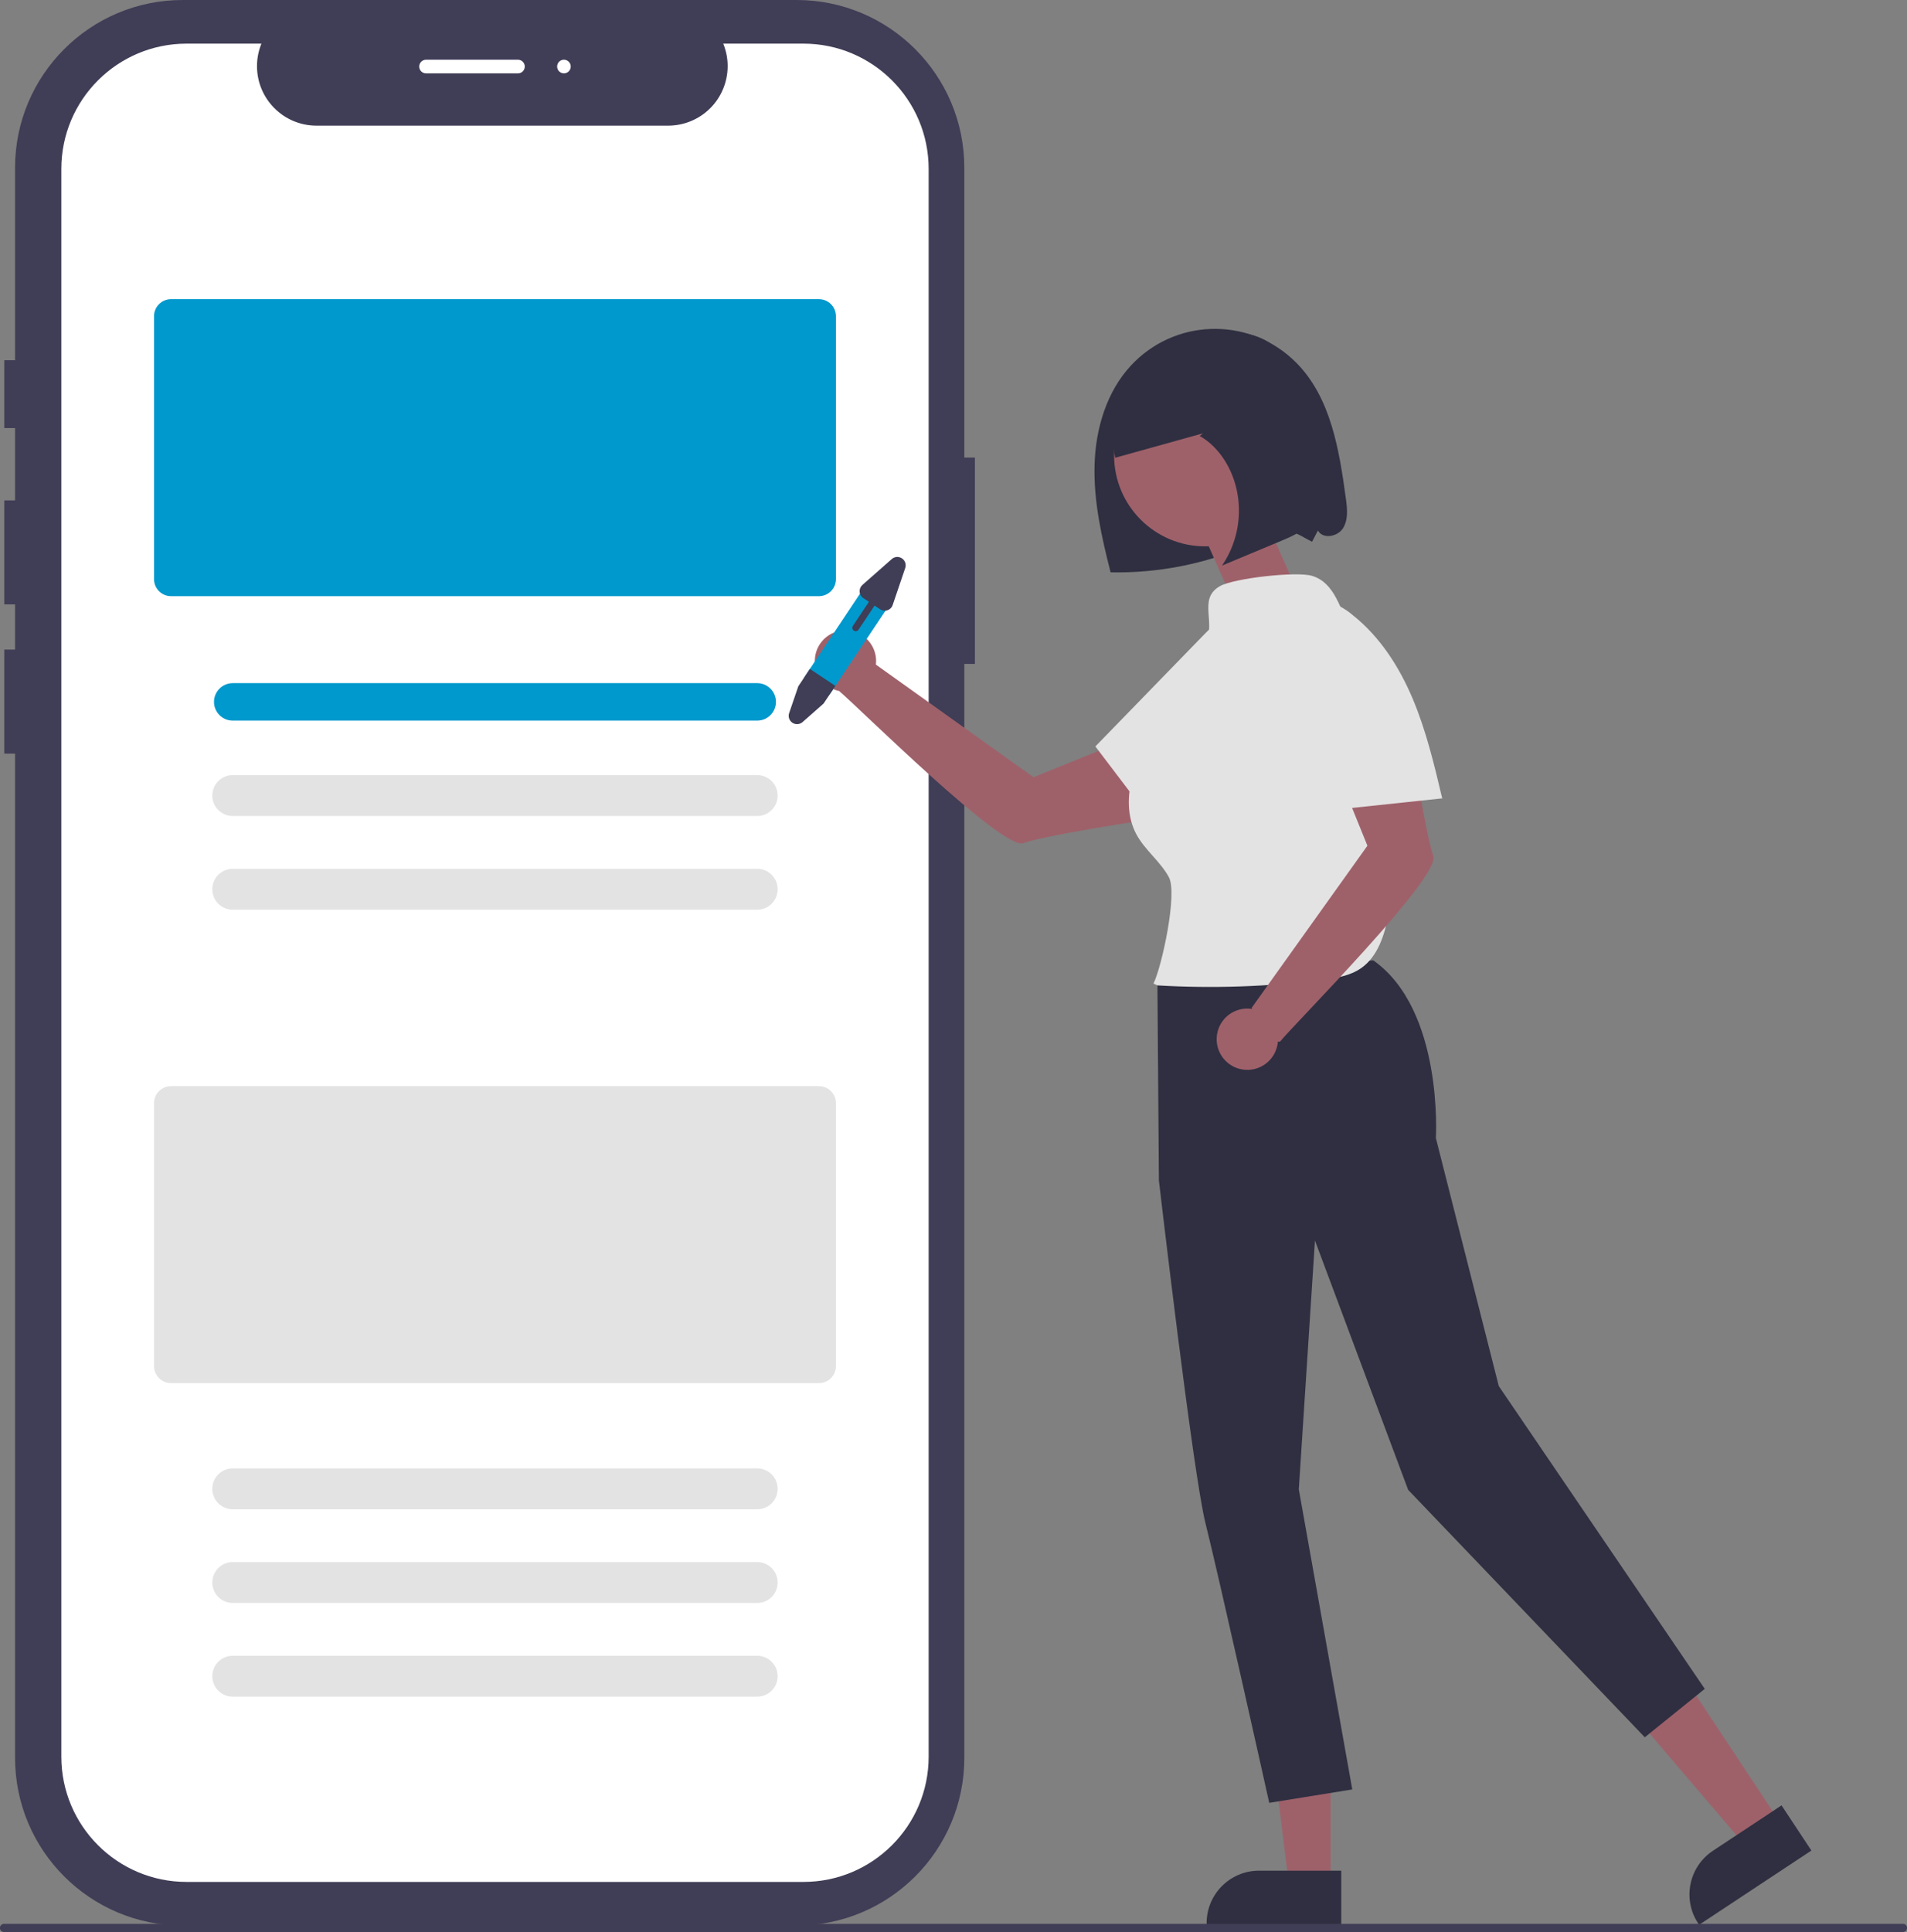 <svg xmlns="http://www.w3.org/2000/svg" xmlns:xlink="http://www.w3.org/1999/xlink" id="Capa_2" data-name="Capa 2" viewBox="0 0 1184.84 1200"><rect x="0" y="0" width="1184.84" height="1200" fill="#808080" stroke="none"/><defs><style>      .cls-1 {        clip-path: url(#clippath);      }      .cls-2 {        fill: none;      }      .cls-2, .cls-3, .cls-4, .cls-5, .cls-6, .cls-7, .cls-8 {        stroke-width: 0px;      }      .cls-3 {        fill: #0099cd;      }      .cls-4 {        fill: #9e616a;      }      .cls-5 {        fill: #e4e3e3;      }      .cls-6 {        fill: #2f2f41;      }      .cls-7 {        fill: #fff;      }      .cls-8 {        fill: #403d56;      }    </style><clipPath id="clippath"><rect class="cls-2" width="1184.84" height="1200"></rect></clipPath></defs><g id="Capa_1-2" data-name="Capa 1"><g class="cls-1"><g id="Grupo_438" data-name="Grupo 438"><path id="Trazado_1487" data-name="Trazado 1487" class="cls-6" d="M836.2,309.65c-4.09-30.03-9.23-62.26-30.4-83.94-27.49-28.13-72.57-28.65-100.7-1.17-.75.73-1.48,1.48-2.19,2.23-15.42,16.45-22.22,39.54-22.85,62.07s4.39,44.81,9.96,66.65c29.46.59,58.7-5.17,85.74-16.88,6.63-3.23,13.5-5.93,20.56-8.07,7.14-1.82,12.23,2.75,18.88,5.95l3.65-6.98c2.99,5.56,12.23,3.91,15.58-1.43s2.62-12.19,1.77-18.44"></path><rect id="Rect&#xE1;ngulo_367" data-name="Rect&#xE1;ngulo 367" class="cls-4" x="757.43" y="312.68" width="38.98" height="74.16" transform="translate(-75.08 344.39) rotate(-23.88)"></rect><path id="Trazado_1488" data-name="Trazado 1488" class="cls-8" d="M599.14,284.21V104.19C599.14,46.65,552.49,0,494.95,0H113.55C56.01,0,9.36,46.65,9.36,104.19v119.55H2.66v42.13h6.7v44.93H2.66v64.6h6.7v28.08H2.66v64.6h6.7v623.73c0,57.54,46.64,104.19,104.19,104.19h381.41c57.54,0,104.19-46.65,104.19-104.19V412.36h6.57v-128.15h-6.57Z"></path><path id="Trazado_1489" data-name="Trazado 1489" class="cls-7" d="M499.16,27.11h-49.8c7.71,18.9-1.36,40.48-20.26,48.19-4.43,1.81-9.18,2.74-13.96,2.74h-218.5c-20.42,0-36.97-16.56-36.96-36.98,0-4.78.93-9.52,2.74-13.95h-46.5c-42.97,0-77.81,34.84-77.81,77.81h0v986.17c0,42.97,34.84,77.81,77.81,77.81h383.25c42.97,0,77.81-34.84,77.81-77.81V104.92c0-42.97-34.83-77.81-77.81-77.81h0Z"></path><path id="Trazado_1490" data-name="Trazado 1490" class="cls-3" d="M508.79,370.3H106.28c-5.84,0-10.57-4.74-10.58-10.58v-163.32c0-5.84,4.74-10.57,10.58-10.58h402.52c5.84,0,10.57,4.74,10.58,10.58v163.32c0,5.84-4.74,10.57-10.58,10.58"></path><path id="Trazado_1491" data-name="Trazado 1491" class="cls-3" d="M470.47,447.59H144.6c-6.43,0-11.64-5.21-11.64-11.64s5.21-11.64,11.64-11.64h325.86c6.43,0,11.64,5.21,11.64,11.64s-5.21,11.64-11.64,11.64"></path><path id="Trazado_1492" data-name="Trazado 1492" class="cls-5" d="M470.47,506.84H144.6c-7.01,0-12.7-5.68-12.7-12.7s5.68-12.7,12.7-12.7h325.86c7.01,0,12.7,5.68,12.7,12.7s-5.68,12.7-12.7,12.7"></path><path id="Trazado_1493" data-name="Trazado 1493" class="cls-5" d="M470.47,565.03H144.6c-7.01,0-12.7-5.68-12.7-12.7s5.68-12.7,12.7-12.7h325.86c7.01,0,12.7,5.68,12.7,12.7s-5.68,12.7-12.7,12.7"></path><path id="Trazado_1494" data-name="Trazado 1494" class="cls-5" d="M508.79,859.09H106.28c-5.84,0-10.57-4.74-10.58-10.58v-163.32c0-5.84,4.74-10.57,10.58-10.58h402.52c5.84,0,10.57,4.74,10.58,10.58v163.32c0,5.84-4.74,10.57-10.58,10.58"></path><path id="Trazado_1495" data-name="Trazado 1495" class="cls-5" d="M470.47,937.45H144.6c-7.01,0-12.7-5.68-12.7-12.7s5.68-12.7,12.7-12.7h325.86c7.01,0,12.7,5.68,12.7,12.7s-5.68,12.7-12.7,12.7"></path><path id="Trazado_1496" data-name="Trazado 1496" class="cls-5" d="M470.47,995.64H144.6c-7.01,0-12.7-5.68-12.7-12.7s5.68-12.7,12.7-12.7h325.86c7.01,0,12.7,5.68,12.7,12.7s-5.68,12.7-12.7,12.7"></path><path id="Trazado_1497" data-name="Trazado 1497" class="cls-5" d="M470.47,1053.83H144.6c-7.01,0-12.7-5.68-12.7-12.7s5.68-12.7,12.7-12.7h325.86c7.01,0,12.7,5.68,12.7,12.7s-5.68,12.7-12.7,12.7"></path><path id="Trazado_1498" data-name="Trazado 1498" class="cls-4" d="M1106.05,1132.07l-21.64,14.31-65.49-76.65,31.93-21.12,55.2,83.46Z"></path><path id="Trazado_1499" data-name="Trazado 1499" class="cls-6" d="M1125.44,1149.41l-69.77,46.13-.58-.88c-9.92-15-5.8-35.2,9.19-45.12h0l42.61-28.18,18.54,28.05Z"></path><path id="Trazado_1500" data-name="Trazado 1500" class="cls-4" d="M826.72,1170.39h-25.94l-12.34-100.06h38.29v100.06Z"></path><path id="Trazado_1501" data-name="Trazado 1501" class="cls-6" d="M833.34,1195.54h-83.65v-1.06c0-17.98,14.58-32.56,32.56-32.56h51.09v33.62Z"></path><path id="Trazado_1502" data-name="Trazado 1502" class="cls-4" d="M642.15,482.76l-97.95-69.97c1.23-10.45-6.24-19.91-16.68-21.14-10.45-1.23-19.91,6.24-21.14,16.68-1.15,9.77,5.33,18.82,14.96,20.86,12.24,10.28,101.67,99.21,114.48,94.52,13-4.76,69.82-13.38,69.82-13.38l1.58-53.96-65.05,26.38Z"></path><path id="Trazado_1503" data-name="Trazado 1503" class="cls-6" d="M719.11,610.06l.92,123.1s21.2,182.4,29.01,213.21,39.55,173.41,39.55,173.41l51.59-8.32-33.22-186.42,10.04-154.5,57.9,154.84,147.03,153.69,37.26-30.07-127.98-188.07-39.09-154.07s4.87-79.69-38.93-110.38l-134.09,13.57Z"></path><path id="Trazado_1504" data-name="Trazado 1504" class="cls-4" d="M748.74,226.27c31.23,0,56.54,25.31,56.54,56.54,0,31.23-25.31,56.54-56.54,56.54s-56.54-25.31-56.54-56.54,25.31-56.54,56.54-56.54h0"></path><rect id="Rect&#xE1;ngulo_368" data-name="Rect&#xE1;ngulo 368" class="cls-6" x="757.74" y="633.61" width="51.42" height="66.85" transform="translate(-145.58 1109.32) rotate(-65.87)"></rect><path id="Trazado_1505" data-name="Trazado 1505" class="cls-5" d="M839.3,391.61c-6.66-13.26-9.9-29.64-24.11-33.94-9.59-2.9-48.39,1.45-57.13,6.35-14.54,8.15-1.36,23.43-9.95,37.72l-27.98,46.62c-6.41,10.68-12.89,21.52-16.36,33.48s-3.63,25.39,2.27,36.37c5.29,9.82,14.86,16.78,20.18,26.59,5.53,10.19-4.39,55.72-9.54,66.11l2.47,1.14c34.21,2.01,68.52.85,102.52-3.45,8.44-1.07,17.2-2.46,24.15-7.36,10.24-7.21,14.29-20.31,16.82-32.57,12.18-59.97,3.96-122.29-23.35-177.05"></path><path id="Trazado_1506" data-name="Trazado 1506" class="cls-5" d="M723.59,520.03c15.32-15.06,30.71-30.2,43.33-47.58s22.41-37.29,25.15-58.59c1.17-6.8.71-13.77-1.36-20.36-2.35-6.45-7.55-12.18-14.26-13.65-10.73-2.36-20.49,6.21-28.14,14.09-22.58,23.23-45.16,46.46-67.74,69.69l43.15,56.8-.13-.4Z"></path><path id="Trazado_1507" data-name="Trazado 1507" class="cls-4" d="M890.55,531.63c-4.76-12.99-13.38-69.81-13.38-69.81l-53.95-1.58,26.37,65.05-71.97,100.76s.13.22.37.62c-10.38-1.67-20.16,5.39-21.83,15.78-1.67,10.38,5.39,20.16,15.78,21.83,10.38,1.67,20.16-5.39,21.83-15.78,0,0,0-.01,0-.02.08-.52.15-1.06.19-1.58.55.31,1.24.19,1.65-.28,8.01-10.05,99.7-101.98,94.93-114.97"></path><path id="Trazado_1508" data-name="Trazado 1508" class="cls-5" d="M896.03,495.74c-4.95-20.9-9.95-41.91-18.29-61.7-8.34-19.79-20.3-38.48-37.11-51.84-5.21-4.52-11.42-7.73-18.12-9.38-6.74-1.33-14.33.16-19.06,5.14-7.57,7.96-5.29,20.74-2.52,31.37,8.18,31.35,16.37,62.69,24.56,94.04l70.94-7.52-.41-.11Z"></path><path id="Trazado_1509" data-name="Trazado 1509" class="cls-6" d="M819.43,287.21c-1.77-13.68-3.61-27.47-7.77-40.35-4.15-12.88-10.85-24.94-20.45-32.24-15.2-11.55-34.89-9.32-51.94-2.68-13.18,5.14-26.05,12.95-35.34,25.5s-14.52,30.47-11.06,46.89l54.55-15.18-1.99,1.66c11.8,6.65,20.76,20.4,23.44,35.97,2.69,15.52-.75,31.48-9.6,44.51l37.2-15.54c7.66-3.2,15.85-6.88,20.39-15.09,5.26-9.52,4.04-22.12,2.57-33.47"></path><path id="Trazado_1510" data-name="Trazado 1510" class="cls-3" d="M552.47,375.85l-36.37,54.59c-2.92,4.37-8.83,5.55-13.21,2.63-1.55-1.04-2.77-2.51-3.49-4.23-.25-.58-.44-1.19-.57-1.81-.49-2.48.02-5.05,1.42-7.15l36.37-54.59c2.92-4.38,8.83-5.56,13.2-2.64,4.38,2.92,5.56,8.83,2.64,13.2h0Z"></path><path id="Trazado_1511" data-name="Trazado 1511" class="cls-8" d="M519.03,426.04l-7.36,10.98-13.03,11.48c-2.15,1.89-5.43,1.69-7.32-.46-1.23-1.39-1.62-3.34-1.02-5.1l5.71-16.69,7.18-10.78,15.84,10.56Z"></path><path id="Trazado_1512" data-name="Trazado 1512" class="cls-8" d="M554.08,347.23l-18.23,16.07c-2.15,1.89-2.36,5.17-.46,7.32.3.34.64.64,1.02.89l3.45,2.3-9.97,14.97c-.65.97-.38,2.29.59,2.93s2.29.38,2.93-.59l9.97-14.97,3.45,2.3c2.38,1.59,5.6.95,7.19-1.42.25-.38.46-.79.6-1.23l7.81-23.01c.92-2.72-.54-5.66-3.25-6.58-1.76-.6-3.7-.21-5.09,1.02h0Z"></path><path id="Trazado_1513" data-name="Trazado 1513" class="cls-8" d="M1182.68,1200H2.16c-1.39-.18-2.38-1.45-2.2-2.84.15-1.15,1.05-2.05,2.2-2.2h1180.51c1.39.18,2.38,1.45,2.2,2.84-.15,1.15-1.05,2.05-2.2,2.2"></path><path id="Trazado_1514" data-name="Trazado 1514" class="cls-7" d="M321.82,45.56h-57.13c-2.34,0-4.23-1.89-4.23-4.23s1.89-4.23,4.23-4.23h57.13c2.34,0,4.23,1.89,4.23,4.23s-1.89,4.23-4.23,4.23"></path><path id="Trazado_1515" data-name="Trazado 1515" class="cls-7" d="M350.38,37.09c2.34,0,4.23,1.89,4.23,4.23s-1.89,4.23-4.23,4.23-4.23-1.89-4.23-4.23,1.89-4.23,4.23-4.23"></path></g></g></g></svg>